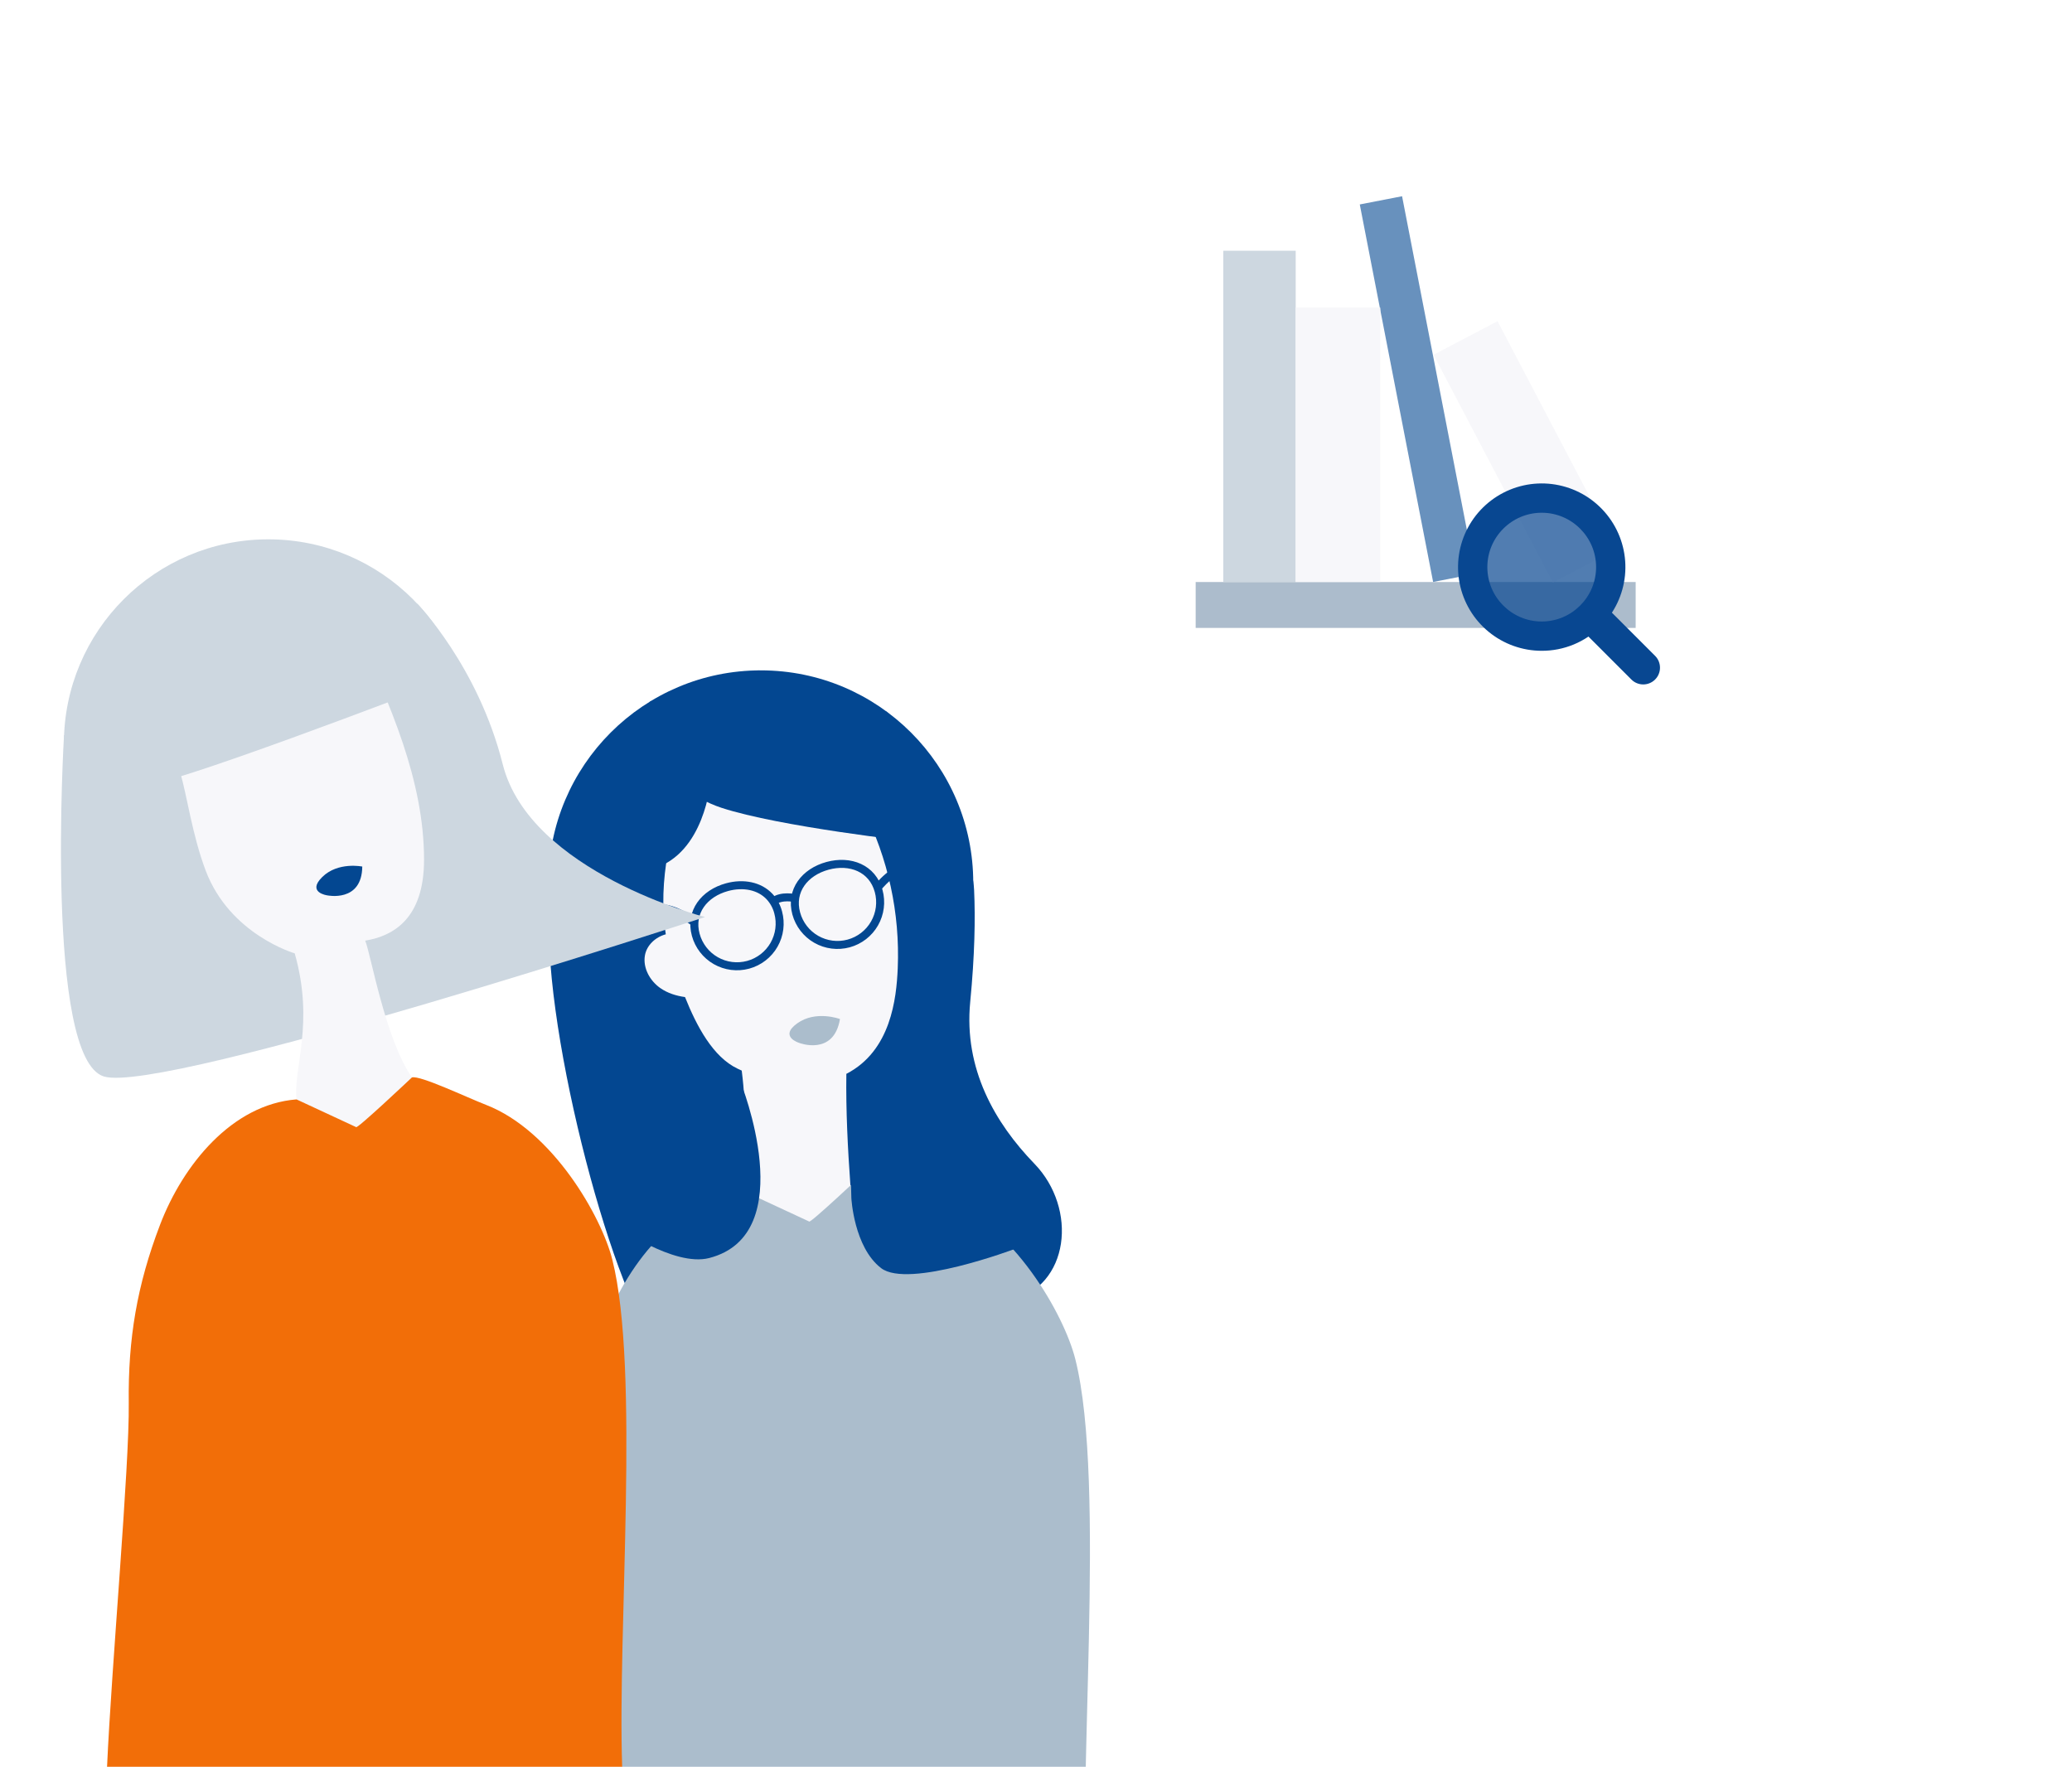 <?xml version="1.0" encoding="UTF-8"?> <svg xmlns="http://www.w3.org/2000/svg" width="680" height="580" viewBox="0 0 680 580" fill="none"><mask id="mask0_1160_12960" style="mask-type:alpha" maskUnits="userSpaceOnUse" x="0" y="0" width="680" height="580"><rect width="680" height="580" fill="white"></rect></mask><g mask="url(#mask0_1160_12960)"><g filter="url(#filter0_d_1160_12960)"><rect x="370" y="46" width="200" height="200" fill="white"></rect></g><path d="M536.801 191.01H392.4V206.073H536.801V191.01Z" fill="#ACBCCC"></path><path d="M425.23 82.29H401.475V191.01H425.23V82.29Z" fill="#CDD7E0"></path><path d="M460.138 64.4L446.26 67.096L470.329 190.993L484.208 188.297L460.138 64.4Z" fill="#6891BD"></path><path d="M452.989 100.937H425.23V191.01H452.989V100.937Z" fill="#F7F7FA"></path><path d="M491.474 105.416L470.469 116.434L509.649 191.132L530.655 180.114L491.474 105.416Z" fill="#F7F7FA"></path><path opacity="0.7" d="M505.97 205.952C516.867 205.952 525.7 197.119 525.7 186.222C525.7 175.326 516.867 166.492 505.97 166.492C495.074 166.492 486.24 175.326 486.24 186.222C486.24 197.119 495.074 205.952 505.97 205.952Z" fill="#084791"></path><path d="M521.379 201.216L521.379 201.216C519.232 203.363 519.232 206.844 521.379 208.991L535.401 223.012C537.548 225.159 541.028 225.159 543.175 223.012L543.175 223.012C545.322 220.865 545.322 217.385 543.175 215.238L529.153 201.216C527.007 199.07 523.526 199.07 521.379 201.216Z" fill="#084791"></path><path d="M505.97 213.582C499.616 213.582 493.459 211.379 488.548 207.348C483.637 203.318 480.275 197.709 479.035 191.477C477.796 185.246 478.756 178.777 481.751 173.174C484.746 167.571 489.591 163.179 495.461 160.748C501.331 158.316 507.863 157.996 513.943 159.84C520.023 161.684 525.275 165.58 528.805 170.863C532.334 176.146 533.923 182.489 533.301 188.812C532.678 195.135 529.882 201.046 525.389 205.539C522.845 208.097 519.819 210.125 516.485 211.506C513.152 212.887 509.578 213.592 505.97 213.582ZM505.97 168.274C496.129 168.274 488.124 176.279 488.124 186.12C488.124 195.96 496.129 203.966 505.97 203.966C515.81 203.966 523.816 195.96 523.816 186.12C523.816 176.279 515.81 168.274 505.97 168.274Z" fill="#084791"></path><path d="M203.628 277.03C197.207 277.781 191.28 280.848 186.958 285.656C182.636 290.463 180.216 296.682 180.15 303.147C179.716 346.428 204.08 434.525 218.243 444.179C229.842 452.085 280.223 439.323 331.344 426.97C351.203 422.17 353.688 396.595 339.476 381.916C326.539 368.557 316.278 350.798 318.406 328.874C319.9 313.472 320.113 301.418 319.688 292.108C319.525 288.461 318.612 284.888 317.006 281.61C315.4 278.331 313.137 275.419 310.356 273.054C307.576 270.689 304.338 268.923 300.844 267.864C297.351 266.805 293.677 266.478 290.051 266.902L203.628 277.03Z" fill="#034791"></path><path d="M249.704 359.411C288.2 359.411 319.408 328.204 319.408 289.707C319.408 251.211 288.2 220.003 249.704 220.003C211.207 220.003 180 251.211 180 289.707C180 328.204 211.207 359.411 249.704 359.411Z" fill="#034791"></path><path d="M211.645 313.61C212.221 310.163 215.165 307.518 218.504 306.624C217.127 297.847 217.584 288.749 219.167 279.971C220.371 273.296 222.26 266.611 226.009 260.959C228.62 257.076 232.028 253.794 236.006 251.331C239.985 248.867 244.441 247.279 249.081 246.671C257.084 245.734 265.153 247.754 271.771 252.352C277.08 254.851 280.58 260.214 283.272 265.5C291.476 281.662 295.386 299.661 294.626 317.77C294.194 327.748 292.385 344.878 277.765 352.422L277.761 352.424C277.409 376.558 280.342 402.528 281.752 422.792C281.916 425.149 282.127 427.644 283.52 429.553C285.082 431.696 287.773 432.628 290.275 433.506C307.938 439.709 297.323 474.767 289.8 473.17C240.518 462.702 211.462 427.272 235.361 425.612C237.728 425.447 240.221 425.284 242.204 423.98C244.399 422.537 246.575 376.072 243.422 351.351C242.954 351.141 242.483 350.923 242.01 350.697C234.006 346.859 228.666 336.868 224.811 327.222C221.924 326.821 219.117 325.947 216.737 324.297C213.316 321.92 210.958 317.717 211.645 313.61Z" fill="#F7F7FA"></path><path d="M180.291 633.038L356.954 630.45C353.108 588.544 363.223 486.779 352.885 445.988C349.18 431.363 332.587 402.116 309.854 393.3C303.132 390.694 287.449 383.189 284.592 383.935C284.592 383.935 265.35 402.118 265.519 400.864L245.231 391.437C223.313 393.128 206.524 413.672 198.689 434.211C190.855 454.751 187.768 472.994 188.032 494.975C188.333 520.077 179.989 607.931 180.291 633.038Z" fill="#ABBDCC"></path><path d="M275.666 334.43C275.666 334.43 267.74 331.459 261.645 335.842C255.549 340.225 262.292 342.27 262.292 342.27C262.292 342.27 273.629 346.664 275.666 334.43Z" fill="#ABBDCC"></path><path d="M233.389 254.847C233.389 254.847 232.184 276.665 217.596 283.843C203.009 291.022 200.701 277.772 200.701 277.772L220.944 243.655L233.389 254.847Z" fill="#034791"></path><path d="M278.488 358.098L279.402 393.181C279.402 393.181 280.215 409.297 289.165 416.178C298.116 423.058 333.172 409.838 333.172 409.838L278.488 358.098Z" fill="#034791"></path><path d="M243.05 355.145C243.05 355.145 263.143 405.039 232.745 412.869C221.095 415.869 202.117 402.168 202.117 402.168L199.18 370.681L243.05 355.145Z" fill="#034791"></path><path d="M288.361 292.419C288.845 294.194 288.974 296.048 288.742 297.874C288.51 299.699 287.92 301.462 287.007 303.06C286.093 304.657 284.874 306.06 283.419 307.186C281.963 308.313 280.3 309.142 278.525 309.626C274.938 310.604 271.111 310.116 267.884 308.272C264.657 306.427 262.294 303.376 261.317 299.79C259.281 292.322 264.113 286.188 271.581 284.152C279.049 282.117 286.325 284.951 288.361 292.419Z" stroke="#034791" stroke-width="2.625" stroke-miterlimit="10"></path><path d="M255.38 299.419C256.358 303.005 255.871 306.833 254.026 310.06C252.181 313.287 249.13 315.649 245.544 316.627C241.958 317.604 238.13 317.117 234.903 315.272C231.676 313.428 229.314 310.377 228.336 306.79C226.301 299.322 231.133 293.188 238.601 291.153C243.98 289.687 249.26 290.747 252.554 294.246C253.909 295.71 254.88 297.488 255.38 299.419Z" stroke="#034791" stroke-width="2.625" stroke-miterlimit="10"></path><path d="M260.946 294.764C260.946 294.764 256.451 293.691 253.803 295.841" stroke="#034791" stroke-width="2.625" stroke-miterlimit="10"></path><path d="M227.882 302.77C227.882 302.77 220.673 296.92 214.393 298.145" stroke="#034791" stroke-width="2.625" stroke-miterlimit="10"></path><path d="M287.871 291.525C287.871 291.525 293.508 284.148 299.901 283.868" stroke="#034791" stroke-width="2.625" stroke-miterlimit="10"></path><path d="M213.264 230.267C213.264 230.267 213.722 244.978 217.062 249.977C220.692 255.408 226.858 261.855 236.787 265.111C255.852 271.362 299.892 276.235 299.892 276.235L291.121 233.642L249.121 220L213.264 230.267Z" fill="#034791"></path><g clip-path="url(#clip0_1160_12960)"><path d="M88.063 311.188C125.118 311.188 155.157 281.149 155.157 244.094C155.157 207.039 125.118 177 88.063 177C51.008 177 20.969 207.039 20.969 244.094C20.969 281.149 51.008 311.188 88.063 311.188Z" fill="#CDD7E0"></path><path d="M21.01 241.304C21.01 241.304 14.591 347.359 34.116 353.291C53.641 359.223 231.374 300.958 231.374 300.958C231.374 300.958 173.91 286.321 164.988 250.814C156.916 218.688 136.974 198.149 136.974 198.149L21.01 241.304Z" fill="#CDD7E0"></path><path d="M59.262 423.022C117.967 422.808 106.094 433.666 161.919 397.608C153.575 383.942 143.96 366.076 135.199 353.584C126.437 341.093 121.668 312.958 119.851 308.707C129.209 307.166 139.181 301.377 139.167 282.081C139.148 256.018 127.914 231.053 117.092 207.343C114.39 201.423 111.362 195.442 106.492 191.127C96.91 182.639 81.302 182.819 70.984 190.395C60.666 197.971 52.142 212.455 53.778 225.15C55.006 240.648 53.868 239.01 59.147 253.529C61.384 261.134 63.09 274.036 67.497 285.707C75.437 306.731 96.722 312.874 96.722 312.874C103.283 335.985 96.176 350.725 97.312 360.805C98.45 370.886 85.224 408.178 59.262 423.022Z" fill="#F7F7FA"></path><path d="M204.193 579.9H35.131C36.614 546.582 42.505 481.232 42.255 460.47C41.998 439.308 44.97 421.749 52.515 401.981C60.053 382.207 76.217 362.432 97.311 360.808L116.841 369.882C116.679 371.087 135.2 353.588 135.2 353.588C137.95 352.87 153.044 360.089 159.511 362.602C181.398 371.087 197.367 399.238 200.935 413.317C210.071 449.378 202.608 534.934 204.193 579.9Z" fill="#F26E08"></path><path d="M46.579 257.622C50.776 260.026 142.051 224.887 142.051 224.887L125.948 194.782C116.328 184.555 93.877 175.527 80.735 180.468L35.16 210.721L46.579 257.622Z" fill="#CDD7E0"></path><path d="M118.891 284.39C118.891 284.39 110.912 282.743 105.766 287.818C100.621 292.893 107.338 293.835 107.338 293.835C107.338 293.835 118.774 296.327 118.891 284.39Z" fill="#034791"></path></g></g><defs><filter id="filter0_d_1160_12960" x="360.4" y="41.2" width="219.2" height="219.2" filterUnits="userSpaceOnUse" color-interpolation-filters="sRGB"><feFlood flood-opacity="0" result="BackgroundImageFix"></feFlood><feColorMatrix in="SourceAlpha" type="matrix" values="0 0 0 0 0 0 0 0 0 0 0 0 0 0 0 0 0 0 127 0" result="hardAlpha"></feColorMatrix><feOffset dy="4.8"></feOffset><feGaussianBlur stdDeviation="4.8"></feGaussianBlur><feComposite in2="hardAlpha" operator="out"></feComposite><feColorMatrix type="matrix" values="0 0 0 0 0.671 0 0 0 0 0.745 0 0 0 0 0.82 0 0 0 0.4 0"></feColorMatrix><feBlend mode="normal" in2="BackgroundImageFix" result="effect1_dropShadow_1160_12960"></feBlend><feBlend mode="normal" in="SourceGraphic" in2="effect1_dropShadow_1160_12960" result="shape"></feBlend></filter><clipPath id="clip0_1160_12960"><rect width="211.373" height="402.9" fill="white" transform="translate(20 177)"></rect></clipPath></defs></svg> 